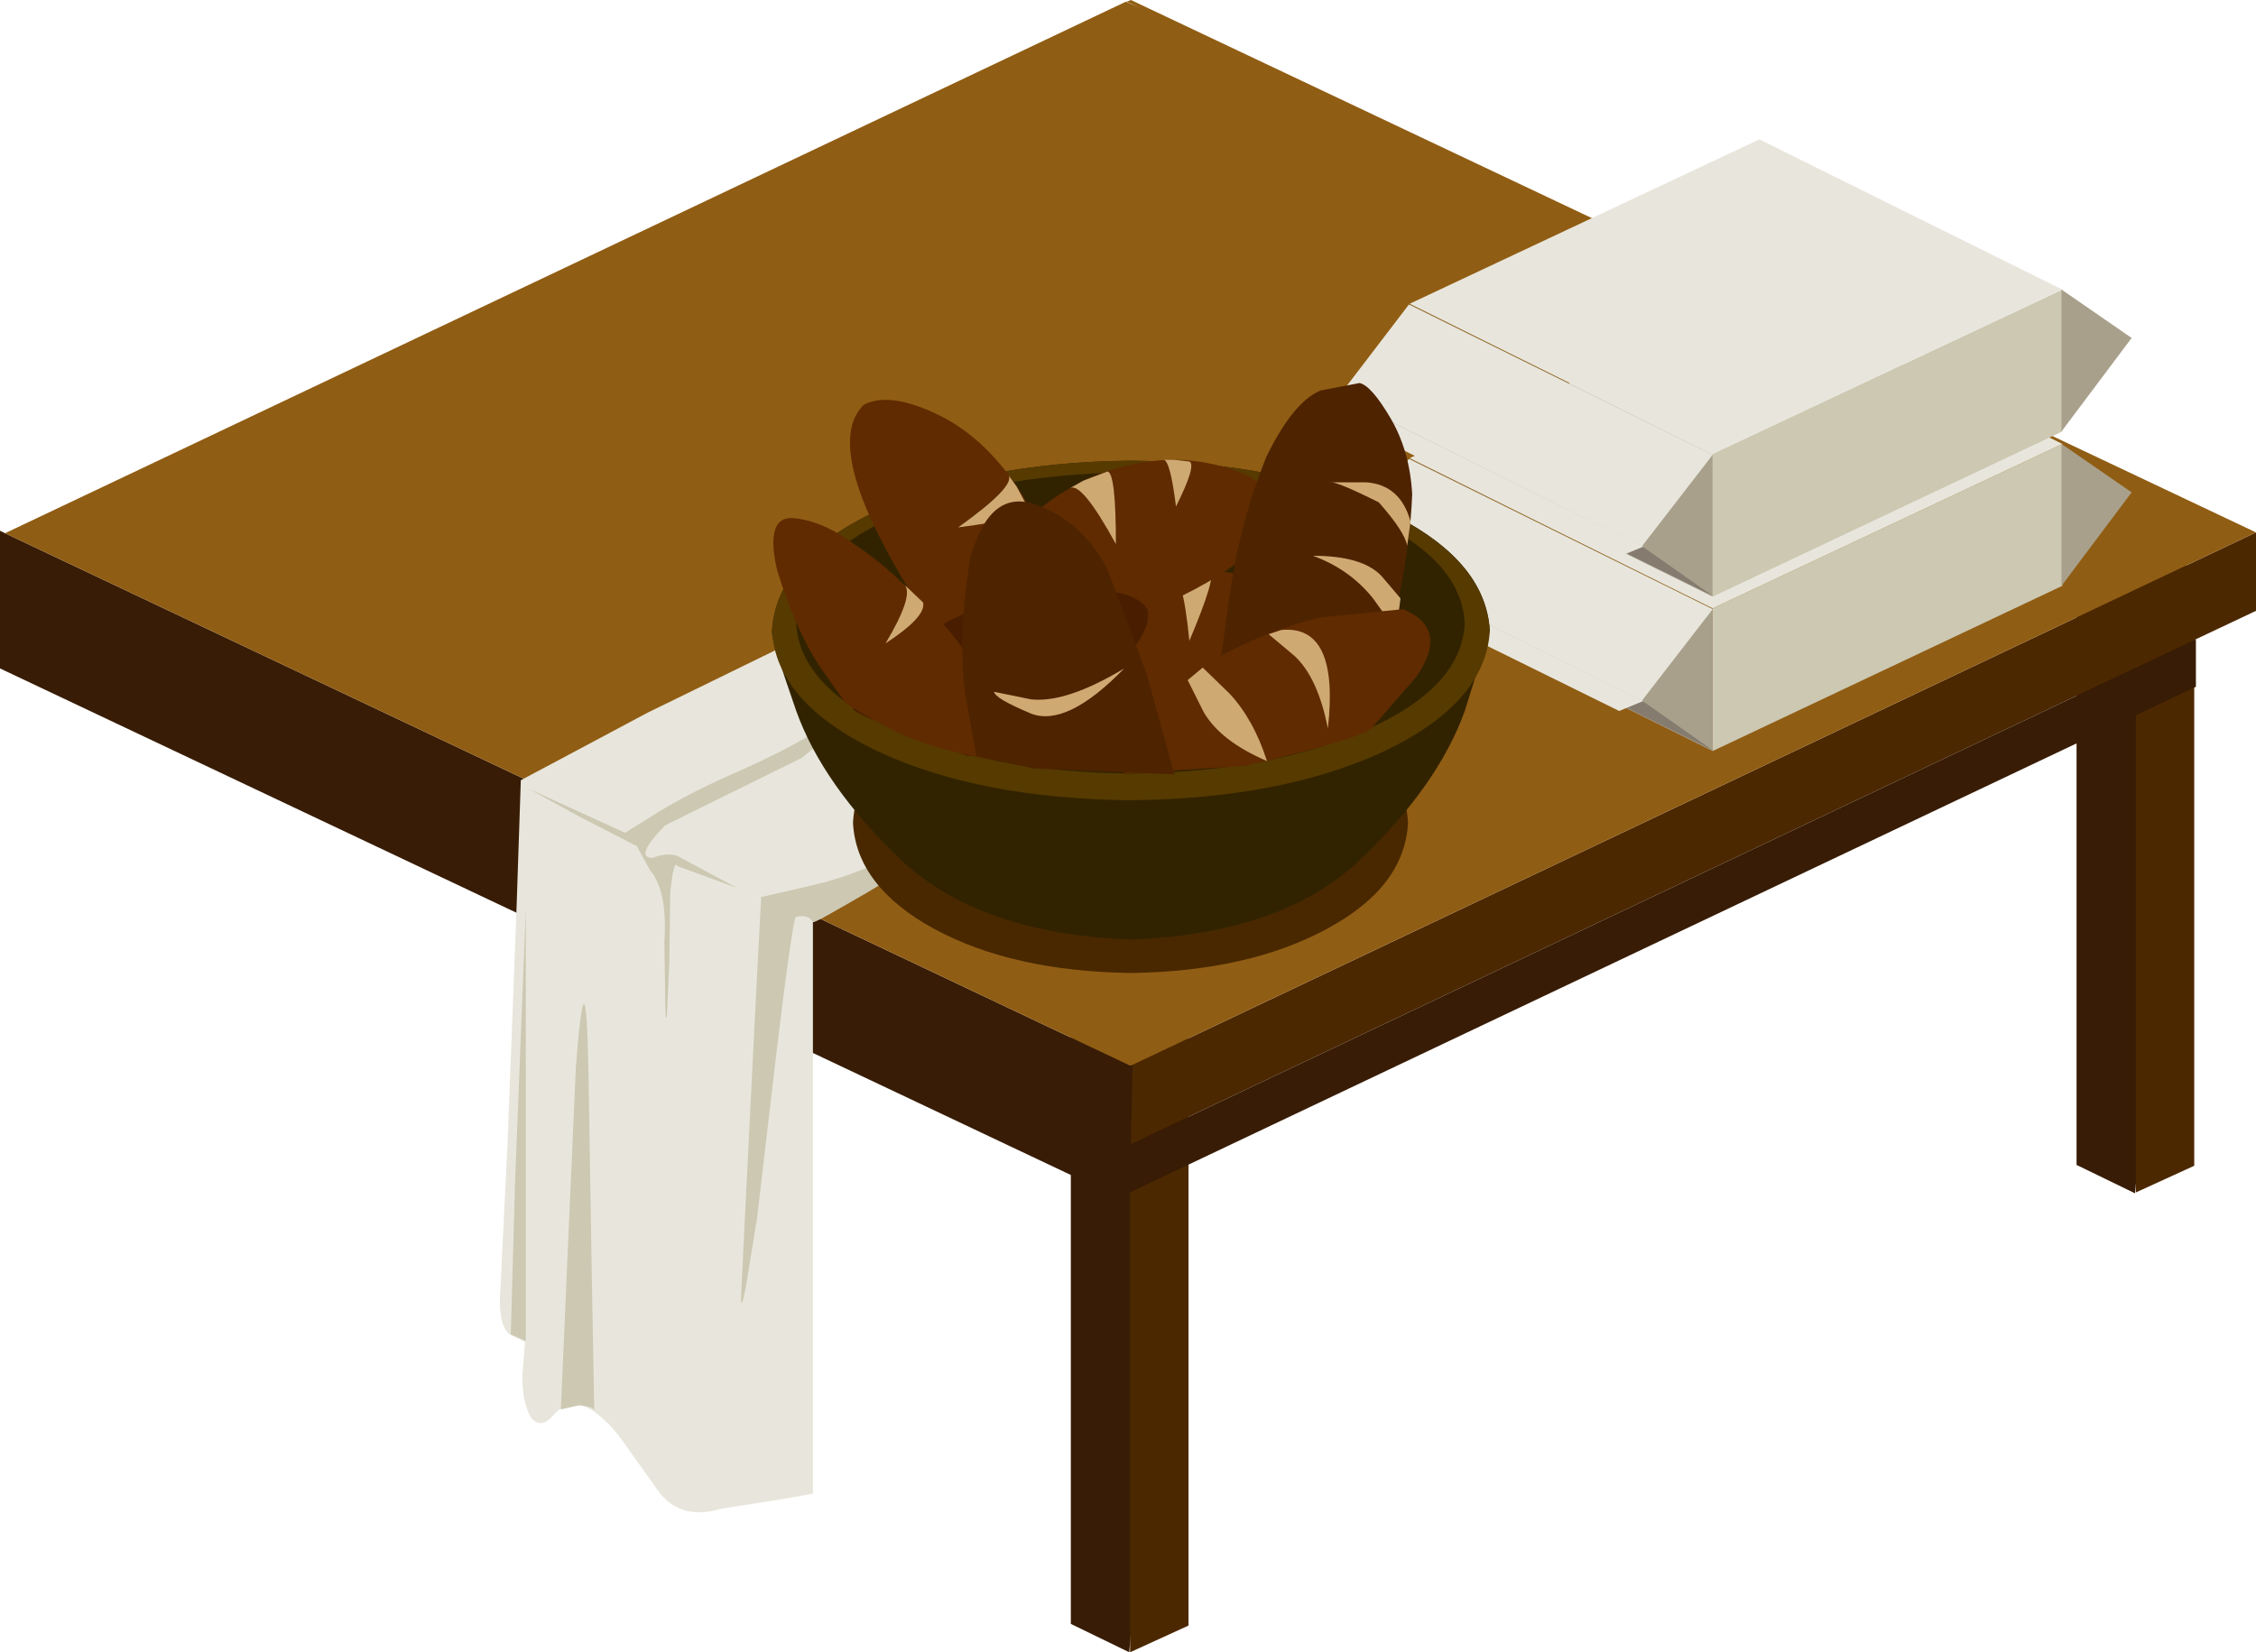 <?xml version="1.0" encoding="UTF-8" standalone="no"?>
<svg xmlns:xlink="http://www.w3.org/1999/xlink" height="99.0px" width="135.15px" xmlns="http://www.w3.org/2000/svg">
  <g transform="matrix(1.0, 0.0, 0.0, 1.0, 33.55, 69.5)">
    <path d="M37.65 -13.2 L34.1 29.5 30.6 27.8 30.6 -14.35 34.1 -16.0 37.65 -14.3 37.65 -13.2" fill="#381c05" fill-rule="evenodd" stroke="none"/>
    <path d="M37.65 -14.3 L37.65 27.9 34.15 29.5 34.15 -12.75 37.65 -14.3" fill="#4c2800" fill-rule="evenodd" stroke="none"/>
    <path d="M97.9 -34.3 L94.35 2.0 90.85 0.3 90.85 -35.45 94.35 -37.1 97.9 -35.4 97.9 -34.3" fill="#381c05" fill-rule="evenodd" stroke="none"/>
    <path d="M97.9 0.35 L94.4 1.95 94.4 -33.9 97.9 -35.45 97.9 0.35" fill="#4c2800" fill-rule="evenodd" stroke="none"/>
    <path d="M101.6 -37.6 L101.6 -32.9 98.0 -31.2 34.2 -0.95 34.3 -5.7 101.6 -37.6" fill="#4c2800" fill-rule="evenodd" stroke="none"/>
    <path d="M98.0 -31.2 L98.0 -28.35 33.5 2.25 33.45 2.25 -33.55 -29.45 -33.55 -37.7 -33.25 -37.55 0.45 -21.6 0.5 -21.6 34.15 -5.65 34.3 -5.7 34.2 -0.95 98.0 -31.2" fill="#381c05" fill-rule="evenodd" stroke="none"/>
    <path d="M-33.25 -37.55 L33.9 -69.4 34.8 -69.0 33.95 -69.4 34.2 -69.5 101.6 -37.6 34.3 -5.7 34.15 -5.65 0.5 -21.6 0.45 -21.6 -33.25 -37.55" fill="#905d14" fill-rule="evenodd" stroke="none"/>
    <path d="M69.05 -33.0 L69.05 -24.5 50.9 -33.5 50.9 -42.0 69.05 -33.0" fill="#a8a08b" fill-rule="evenodd" stroke="none"/>
    <path d="M69.05 -33.0 L64.8 -27.5 46.65 -36.5 50.85 -42.0 69.05 -33.0" fill="#e8e6dc" fill-rule="evenodd" stroke="none"/>
    <path d="M64.85 -27.5 L69.05 -24.55 50.9 -33.5 46.7 -36.5 64.85 -27.5" fill="#857b6f" fill-rule="evenodd" stroke="none"/>
    <path d="M69.05 -33.05 L90.0 -42.9 90.0 -34.4 69.05 -24.5 69.05 -33.05" fill="#ccc8b2" fill-rule="evenodd" stroke="none"/>
    <path d="M90.0 -42.9 L69.05 -33.05 50.9 -42.05 71.85 -51.9 90.0 -42.9" fill="#e8e6dc" fill-rule="evenodd" stroke="none"/>
    <path d="M64.9 -27.5 L63.45 -26.9 45.3 -35.85 46.7 -36.5 64.9 -27.5" fill="#e8e6dc" fill-rule="evenodd" stroke="none"/>
    <path d="M94.15 -40.0 L89.95 -34.4 89.95 -42.9 94.15 -40.0" fill="#a8a08b" fill-rule="evenodd" stroke="none"/>
    <path d="M69.05 -42.25 L69.05 -33.75 50.9 -42.75 50.9 -51.25 69.05 -42.25" fill="#a8a08b" fill-rule="evenodd" stroke="none"/>
    <path d="M69.05 -42.25 L64.8 -36.75 46.65 -45.75 50.85 -51.25 69.05 -42.25" fill="#e8e6dc" fill-rule="evenodd" stroke="none"/>
    <path d="M64.85 -36.75 L69.05 -33.8 50.9 -42.75 46.7 -45.75 64.85 -36.75" fill="#857b6f" fill-rule="evenodd" stroke="none"/>
    <path d="M69.05 -42.3 L90.0 -52.15 90.0 -43.65 69.05 -33.75 69.05 -42.3" fill="#ccc8b2" fill-rule="evenodd" stroke="none"/>
    <path d="M90.0 -52.15 L69.05 -42.3 50.9 -51.3 71.85 -61.15 90.0 -52.15" fill="#e8e6dc" fill-rule="evenodd" stroke="none"/>
    <path d="M64.9 -36.75 L63.45 -36.15 45.3 -45.1 46.7 -45.75 64.9 -36.75" fill="#e8e6dc" fill-rule="evenodd" stroke="none"/>
    <path d="M94.15 -49.25 L89.95 -43.65 89.95 -52.15 94.15 -49.25" fill="#a8a08b" fill-rule="evenodd" stroke="none"/>
    <path d="M43.4 -36.0 Q41.45 -34.8 35.8 -32.15 30.15 -29.5 26.15 -23.75 22.9 -18.95 19.2 -16.6 15.45 -14.25 15.15 -14.25 L15.15 20.0 13.15 20.35 9.65 20.9 Q7.0 21.7 5.65 19.5 L3.5 16.5 Q2.25 14.95 1.15 14.65 0.15 14.6 -0.45 15.35 -1.1 16.1 -1.7 15.5 -2.3 14.55 -2.25 12.8 L-2.1 10.9 -2.95 10.5 Q-3.65 10.05 -3.6 8.25 L-3.15 -0.9 -2.6 -15.25 -2.35 -22.75 5.25 -26.8 14.05 -31.1 Q17.95 -33.05 23.65 -34.95 L31.7 -37.7 37.5 -39.5 42.3 -40.45 Q43.4 -40.25 44.1 -38.85 44.75 -37.4 43.4 -36.0" fill="#e8e6dc" fill-rule="evenodd" stroke="none"/>
    <path d="M-2.05 10.85 L-2.95 10.45 -2.7 1.5 -2.05 -15.05 -2.05 -7.1 -2.05 4.75 -2.05 10.85" fill="#ccc8b2" fill-rule="evenodd" stroke="none"/>
    <path d="M2.05 15.0 Q2.0 14.8 1.15 14.7 L0.05 14.95 0.4 6.9 0.95 -5.6 Q1.55 -13.2 1.7 -5.4 L1.9 6.7 2.05 15.0" fill="#ccc8b2" fill-rule="evenodd" stroke="none"/>
    <path d="M16.6 -26.55 L19.5 -28.3 14.5 -24.1 6.3 -20.05 Q4.4 -18.1 5.55 -18.1 6.6 -18.5 7.25 -18.1 L9.1 -17.1 10.6 -16.3 7.05 -17.6 Q6.8 -18.05 6.6 -15.95 L6.55 -11.9 6.4 -8.6 Q6.3 -8.2 6.3 -9.8 L6.25 -13.05 Q6.45 -16.1 5.4 -17.35 L4.6 -18.8 1.2 -20.55 -1.9 -22.25 3.9 -19.6 5.9 -20.85 Q7.8 -22.0 10.05 -23.0 14.55 -24.95 16.6 -26.55" fill="#ccc8b2" fill-rule="evenodd" stroke="none"/>
    <path d="M41.9 -35.1 L38.95 -33.65 Q36.15 -32.2 32.9 -30.35 27.05 -26.0 23.6 -20.3 21.45 -17.8 18.45 -16.05 15.45 -14.3 15.15 -14.25 14.85 -14.75 14.1 -14.55 13.8 -13.4 12.95 -6.3 L11.8 3.5 11.15 7.5 Q10.8 9.35 10.85 8.05 L11.2 0.95 11.75 -10.05 12.05 -15.75 15.1 -16.45 Q17.9 -17.1 20.3 -18.45 22.5 -19.95 24.0 -21.85 L25.55 -23.95 Q25.55 -24.3 20.75 -22.45 18.4 -21.45 18.8 -22.65 19.15 -23.9 21.25 -25.9 25.1 -29.5 30.1 -31.75 35.0 -33.85 39.8 -35.55 44.45 -38.15 44.1 -38.75 L44.35 -37.5 Q43.9 -36.05 41.9 -35.1" fill="#ccc8b2" fill-rule="evenodd" stroke="none"/>
    <path d="M50.8 -20.2 Q50.6 -16.35 45.95 -13.85 41.25 -11.3 34.2 -11.2 27.1 -11.3 22.4 -13.85 17.75 -16.4 17.55 -20.2 17.75 -24.05 22.4 -26.6 27.1 -29.15 34.2 -29.25 41.25 -29.15 45.95 -26.6 50.6 -24.05 50.8 -20.2" fill="#492800" fill-rule="evenodd" stroke="none"/>
    <path d="M55.7 -31.7 L54.2 -26.9 Q52.6 -22.45 47.95 -18.0 43.3 -13.55 34.2 -13.2 25.1 -13.55 20.4 -18.0 15.75 -22.45 14.15 -26.9 12.6 -31.35 12.7 -31.7 12.95 -36.05 19.0 -38.9 25.05 -41.8 34.2 -41.9 43.3 -41.8 49.4 -38.9 55.45 -36.05 55.7 -31.7" fill="#322300" fill-rule="evenodd" stroke="none"/>
    <path d="M49.4 -38.9 Q55.45 -36.05 55.7 -31.7 55.45 -27.4 49.4 -24.5 43.3 -21.65 34.2 -21.55 25.05 -21.65 19.0 -24.5 12.95 -27.4 12.7 -31.7 12.95 -36.05 19.0 -38.9 25.05 -41.8 34.2 -41.9 43.35 -41.8 49.4 -38.9" fill="#563a00" fill-rule="evenodd" stroke="none"/>
    <path d="M54.2 -32.15 Q54.0 -28.3 48.35 -25.8 42.7 -23.25 34.2 -23.15 25.65 -23.25 20.0 -25.8 14.35 -28.35 14.15 -32.15 14.35 -36.0 20.0 -38.55 25.65 -41.1 34.2 -41.2 42.7 -41.1 48.35 -38.55 54.0 -36.0 54.2 -32.15" fill="#322300" fill-rule="evenodd" stroke="none"/>
    <path d="M47.4 -29.9 Q46.6 -26.7 38.0 -26.7 29.35 -26.7 28.55 -29.9 28.65 -31.65 31.3 -33.45 34.0 -35.25 38.0 -35.4 42.0 -35.25 44.65 -33.45 47.3 -31.65 47.4 -29.9" fill="#602b00" fill-rule="evenodd" stroke="none"/>
    <path d="M33.0 -34.35 L33.75 -34.6 Q34.35 -34.5 33.95 -31.5 33.0 -34.05 32.4 -34.0 L33.0 -34.35" fill="#cfa972" fill-rule="evenodd" stroke="none"/>
    <path d="M37.4 -35.35 L38.95 -35.3 Q39.35 -35.0 37.7 -31.1 37.3 -35.25 36.55 -35.25 L37.4 -35.35" fill="#cfa972" fill-rule="evenodd" stroke="none"/>
    <path d="M42.9 -34.35 L43.7 -33.95 Q44.05 -33.6 41.9 -31.75 42.65 -34.5 42.3 -34.6 L42.9 -34.35" fill="#cfa972" fill-rule="evenodd" stroke="none"/>
    <path d="M42.75 -39.55 Q43.25 -36.3 35.3 -32.9 27.35 -29.6 25.35 -32.2 24.75 -33.85 26.5 -36.55 28.25 -39.25 31.9 -40.95 35.65 -42.4 38.8 -41.75 41.95 -41.15 42.75 -39.55" fill="#602b00" fill-rule="evenodd" stroke="none"/>
    <path d="M27.7 -38.05 L28.3 -38.6 Q28.9 -38.75 29.7 -35.85 27.85 -37.8 27.3 -37.55 L27.7 -38.05" fill="#cfa972" fill-rule="evenodd" stroke="none"/>
    <path d="M31.35 -40.7 L32.8 -41.25 Q33.3 -41.15 33.3 -36.9 31.25 -40.65 30.55 -40.25 L31.35 -40.7" fill="#cfa972" fill-rule="evenodd" stroke="none"/>
    <path d="M36.9 -39.15 Q36.55 -41.95 36.15 -41.95 L36.8 -41.95 37.7 -41.85 Q38.15 -41.65 36.9 -39.15" fill="#cfa972" fill-rule="evenodd" stroke="none"/>
    <path d="M27.65 -28.9 Q24.45 -28.0 20.15 -35.45 15.85 -42.95 18.2 -45.25 19.75 -46.05 22.65 -44.65 25.55 -43.25 27.7 -39.85 29.55 -36.3 29.35 -33.1 29.1 -29.85 27.65 -28.9" fill="#602b00" fill-rule="evenodd" stroke="none"/>
    <path d="M27.35 -40.35 L28.1 -38.95 Q28.05 -38.45 23.85 -37.9 27.35 -40.4 26.85 -41.05 L27.35 -40.35" fill="#cfa972" fill-rule="evenodd" stroke="none"/>
    <path d="M29.3 -35.05 L29.3 -34.15 Q29.15 -33.65 26.5 -34.6 29.25 -35.35 29.15 -35.7 L29.3 -35.05" fill="#cfa972" fill-rule="evenodd" stroke="none"/>
    <path d="M39.6 -30.15 L40.2 -34.4 Q40.8 -38.35 42.3 -42.1 43.9 -45.4 45.55 -46.1 L47.9 -46.55 Q48.6 -46.4 49.75 -44.45 50.9 -42.5 51.05 -39.9 50.95 -37.0 50.15 -33.2 L49.2 -28.95 39.6 -30.15" fill="#4e2300" fill-rule="evenodd" stroke="none"/>
    <path d="M49.05 -39.4 Q46.45 -40.7 46.1 -40.6 L48.3 -40.6 Q50.35 -40.45 50.95 -38.25 L50.75 -36.8 Q50.6 -37.65 49.05 -39.4" fill="#cfa972" fill-rule="evenodd" stroke="none"/>
    <path d="M50.35 -33.65 L50.1 -31.7 48.7 -33.65 Q47.3 -35.4 45.1 -36.2 48.05 -36.2 49.2 -35.0 L50.35 -33.65" fill="#cfa972" fill-rule="evenodd" stroke="none"/>
    <path d="M24.45 -24.2 Q17.5 -26.7 17.55 -27.05 L19.55 -29.5 Q21.5 -31.7 25.0 -33.05 28.55 -34.15 31.55 -34.15 34.55 -34.15 35.2 -32.95 35.55 -31.45 32.35 -28.45 29.2 -25.45 24.45 -24.2" fill="#491e00" fill-rule="evenodd" stroke="none"/>
    <path d="M17.05 -27.45 L15.5 -29.65 Q14.1 -31.8 13.0 -35.35 12.25 -38.65 14.05 -38.45 15.85 -38.25 17.75 -36.8 19.8 -35.5 22.95 -32.1 26.1 -28.7 26.65 -23.85 22.0 -24.6 19.55 -25.95 17.1 -27.3 17.05 -27.45" fill="#602b00" fill-rule="evenodd" stroke="none"/>
    <path d="M41.0 -23.6 L33.8 -23.15 35.1 -25.7 Q36.35 -28.05 39.15 -29.95 42.1 -31.65 45.5 -32.5 L50.5 -33.0 Q53.3 -31.85 51.3 -28.95 L48.6 -25.85 Q47.85 -25.2 41.0 -23.6" fill="#602b00" fill-rule="evenodd" stroke="none"/>
    <path d="M24.95 -24.2 L24.3 -27.75 Q23.8 -31.15 24.55 -35.95 25.7 -40.3 28.55 -39.25 31.35 -38.2 32.8 -35.35 L35.15 -29.1 36.8 -23.1 28.4 -23.45 24.95 -24.2" fill="#4e2300" fill-rule="evenodd" stroke="none"/>
    <path d="M20.65 -34.45 L21.75 -33.4 Q21.95 -32.55 19.5 -30.95 21.2 -33.8 20.65 -34.45" fill="#cfa972" fill-rule="evenodd" stroke="none"/>
    <path d="M26.0 -28.05 L28.2 -27.6 Q30.3 -27.35 33.8 -29.45 30.35 -25.9 28.2 -26.75 26.05 -27.65 26.0 -28.05" fill="#cfa972" fill-rule="evenodd" stroke="none"/>
    <path d="M37.6 -28.75 L38.5 -29.5 40.1 -27.95 Q41.55 -26.4 42.35 -23.9 39.55 -25.1 38.55 -26.85 L37.6 -28.75" fill="#cfa972" fill-rule="evenodd" stroke="none"/>
    <path d="M42.45 -31.5 L43.2 -31.75 Q46.7 -32.1 46.0 -25.85 45.4 -28.9 44.0 -30.2 L42.45 -31.5" fill="#cfa972" fill-rule="evenodd" stroke="none"/>
  </g>
</svg>
